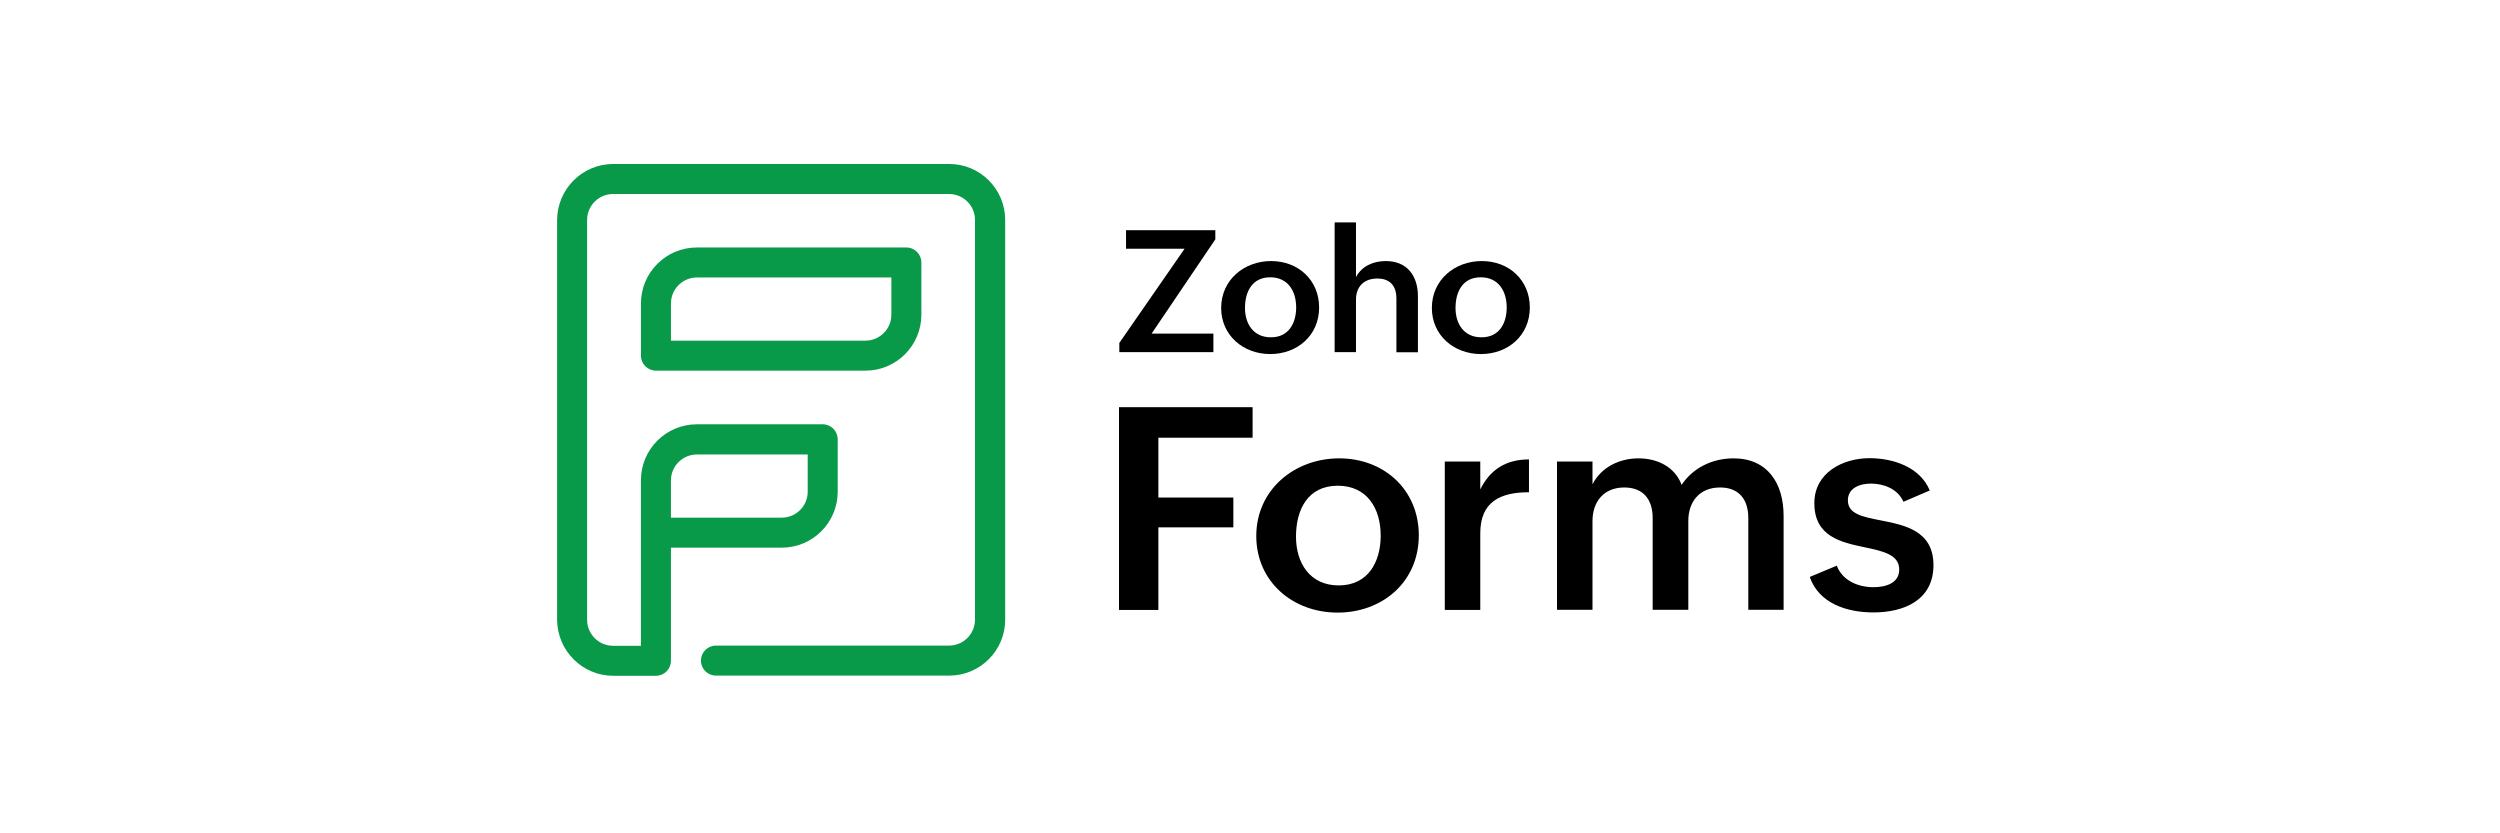 <svg width="210" height="70" viewBox="0 0 210 70" fill="none" xmlns="http://www.w3.org/2000/svg">
<g clip-path="url(#clip0_3965_1873)">
<path d="M93.996 34.203H105.218V36.768H97.302V41.793H103.602V44.298H97.302V51.236H93.996V34.203Z" fill="black"/>
<path d="M112.495 38.502C116.275 38.502 119.18 41.156 119.18 44.965C119.18 48.879 116.127 51.458 112.361 51.458C108.566 51.458 105.527 48.834 105.527 45.025C105.527 41.126 108.744 38.502 112.495 38.502ZM115.978 44.995C115.978 42.697 114.822 40.8 112.376 40.8C109.856 40.8 108.863 42.801 108.863 45.084C108.863 47.293 110.034 49.175 112.45 49.175C114.941 49.175 115.978 47.174 115.978 44.995Z" fill="black"/>
<path d="M121.363 38.769H124.343V41.111C125.188 39.407 126.537 38.591 128.434 38.591V41.349C126.033 41.349 124.343 42.134 124.343 44.803V51.236H121.363V38.769Z" fill="black"/>
<path d="M130.789 38.769H133.769V40.681C134.51 39.243 136.022 38.502 137.638 38.502C139.18 38.502 140.677 39.184 141.255 40.726C142.204 39.303 143.834 38.502 145.613 38.502C148.474 38.502 149.823 40.592 149.823 43.335V51.221H146.858V43.513C146.858 41.956 146.073 40.948 144.487 40.948C142.752 40.948 141.818 42.149 141.818 43.765V51.221H138.824V43.513C138.824 41.956 138.038 40.948 136.437 40.948C134.717 40.948 133.769 42.149 133.769 43.765V51.221H130.789V38.769Z" fill="black"/>
<path d="M154.288 47.515C154.747 48.731 156.022 49.324 157.371 49.324C158.335 49.324 159.535 49.027 159.535 47.841C159.535 46.596 158.186 46.3 156.645 45.974C154.643 45.558 152.405 45.069 152.405 42.267C152.405 39.703 154.792 38.487 157.045 38.487C159.017 38.487 161.285 39.228 162.1 41.2L159.891 42.149C159.402 41.037 158.186 40.622 157.164 40.622C156.17 40.622 155.222 41.022 155.222 42.03C155.222 43.172 156.437 43.409 157.949 43.705C159.98 44.106 162.411 44.565 162.411 47.471C162.411 50.406 159.95 51.444 157.356 51.444C155.162 51.444 152.79 50.702 152.02 48.464L154.288 47.515Z" fill="black"/>
<path d="M94.023 28.807L99.508 20.891H94.587V19.335H102.088V20.105L96.736 28.021H101.925V29.578H94.023V28.807Z" fill="black"/>
<path d="M106.773 21.929C109.056 21.929 110.806 23.53 110.806 25.828C110.806 28.185 108.967 29.741 106.699 29.741C104.416 29.741 102.578 28.155 102.578 25.872C102.578 23.5 104.52 21.929 106.773 21.929ZM108.878 25.828C108.878 24.449 108.182 23.293 106.699 23.293C105.187 23.293 104.579 24.493 104.579 25.872C104.579 27.206 105.291 28.333 106.744 28.333C108.241 28.348 108.878 27.147 108.878 25.828Z" fill="black"/>
<path d="M112.109 18.682H113.903V23.278C114.392 22.344 115.371 21.929 116.408 21.929C118.217 21.929 119.106 23.189 119.106 24.894V29.593H117.298V25.072C117.298 23.989 116.735 23.396 115.697 23.396C114.541 23.396 113.903 24.108 113.903 25.175V29.578H112.109V18.682Z" fill="black"/>
<path d="M124.473 21.929C126.755 21.929 128.505 23.53 128.505 25.828C128.505 28.185 126.667 29.741 124.398 29.741C122.116 29.741 120.277 28.155 120.277 25.872C120.277 23.5 122.204 21.929 124.473 21.929ZM126.563 25.828C126.563 24.449 125.866 23.293 124.384 23.293C122.872 23.293 122.264 24.493 122.264 25.872C122.264 27.206 122.975 28.333 124.428 28.333C125.94 28.348 126.563 27.147 126.563 25.828Z" fill="black"/>
<path d="M79.736 13.775H51.511C48.917 13.775 46.812 15.88 46.797 18.475V52.051C46.812 54.66 48.917 56.766 51.511 56.766H55.098C55.795 56.766 56.358 56.202 56.358 55.505V46.003H65.668C68.262 46.003 70.367 43.898 70.367 41.304V36.901C70.367 36.204 69.804 35.641 69.107 35.641H58.538C55.943 35.641 53.838 37.746 53.838 40.34V44.654V44.728V54.245H51.496C50.295 54.245 49.317 53.267 49.317 52.066V18.475C49.317 17.274 50.295 16.296 51.496 16.296H79.721C80.922 16.296 81.9 17.274 81.9 18.475V52.051C81.9 53.252 80.922 54.23 79.721 54.23H60.139C59.442 54.23 58.879 54.794 58.879 55.491C58.879 56.187 59.442 56.751 60.139 56.751H79.736C82.33 56.751 84.435 54.646 84.435 52.051V18.475C84.435 15.88 82.33 13.775 79.736 13.775ZM56.358 40.355C56.358 39.154 57.337 38.176 58.538 38.176H67.847V41.304C67.847 42.505 66.869 43.483 65.668 43.483H56.358V40.355Z" fill="#089949"/>
<path d="M77.395 22.047C77.395 21.351 76.832 20.788 76.135 20.788H58.539C55.945 20.788 53.84 22.892 53.84 25.487V29.875C53.84 30.571 54.403 31.135 55.1 31.135H72.696C75.29 31.135 77.395 29.03 77.395 26.436V22.047ZM74.875 26.436C74.875 27.636 73.897 28.615 72.696 28.615H56.36V25.487C56.36 24.286 57.338 23.308 58.539 23.308H74.875V26.436Z" fill="#089949"/>
</g>
<defs>
<clipPath id="clip0_3965_1873">
<rect width="118" height="43.879" fill="white" transform="translate(45.727 13.331)"/>
</clipPath>
</defs>
</svg>
